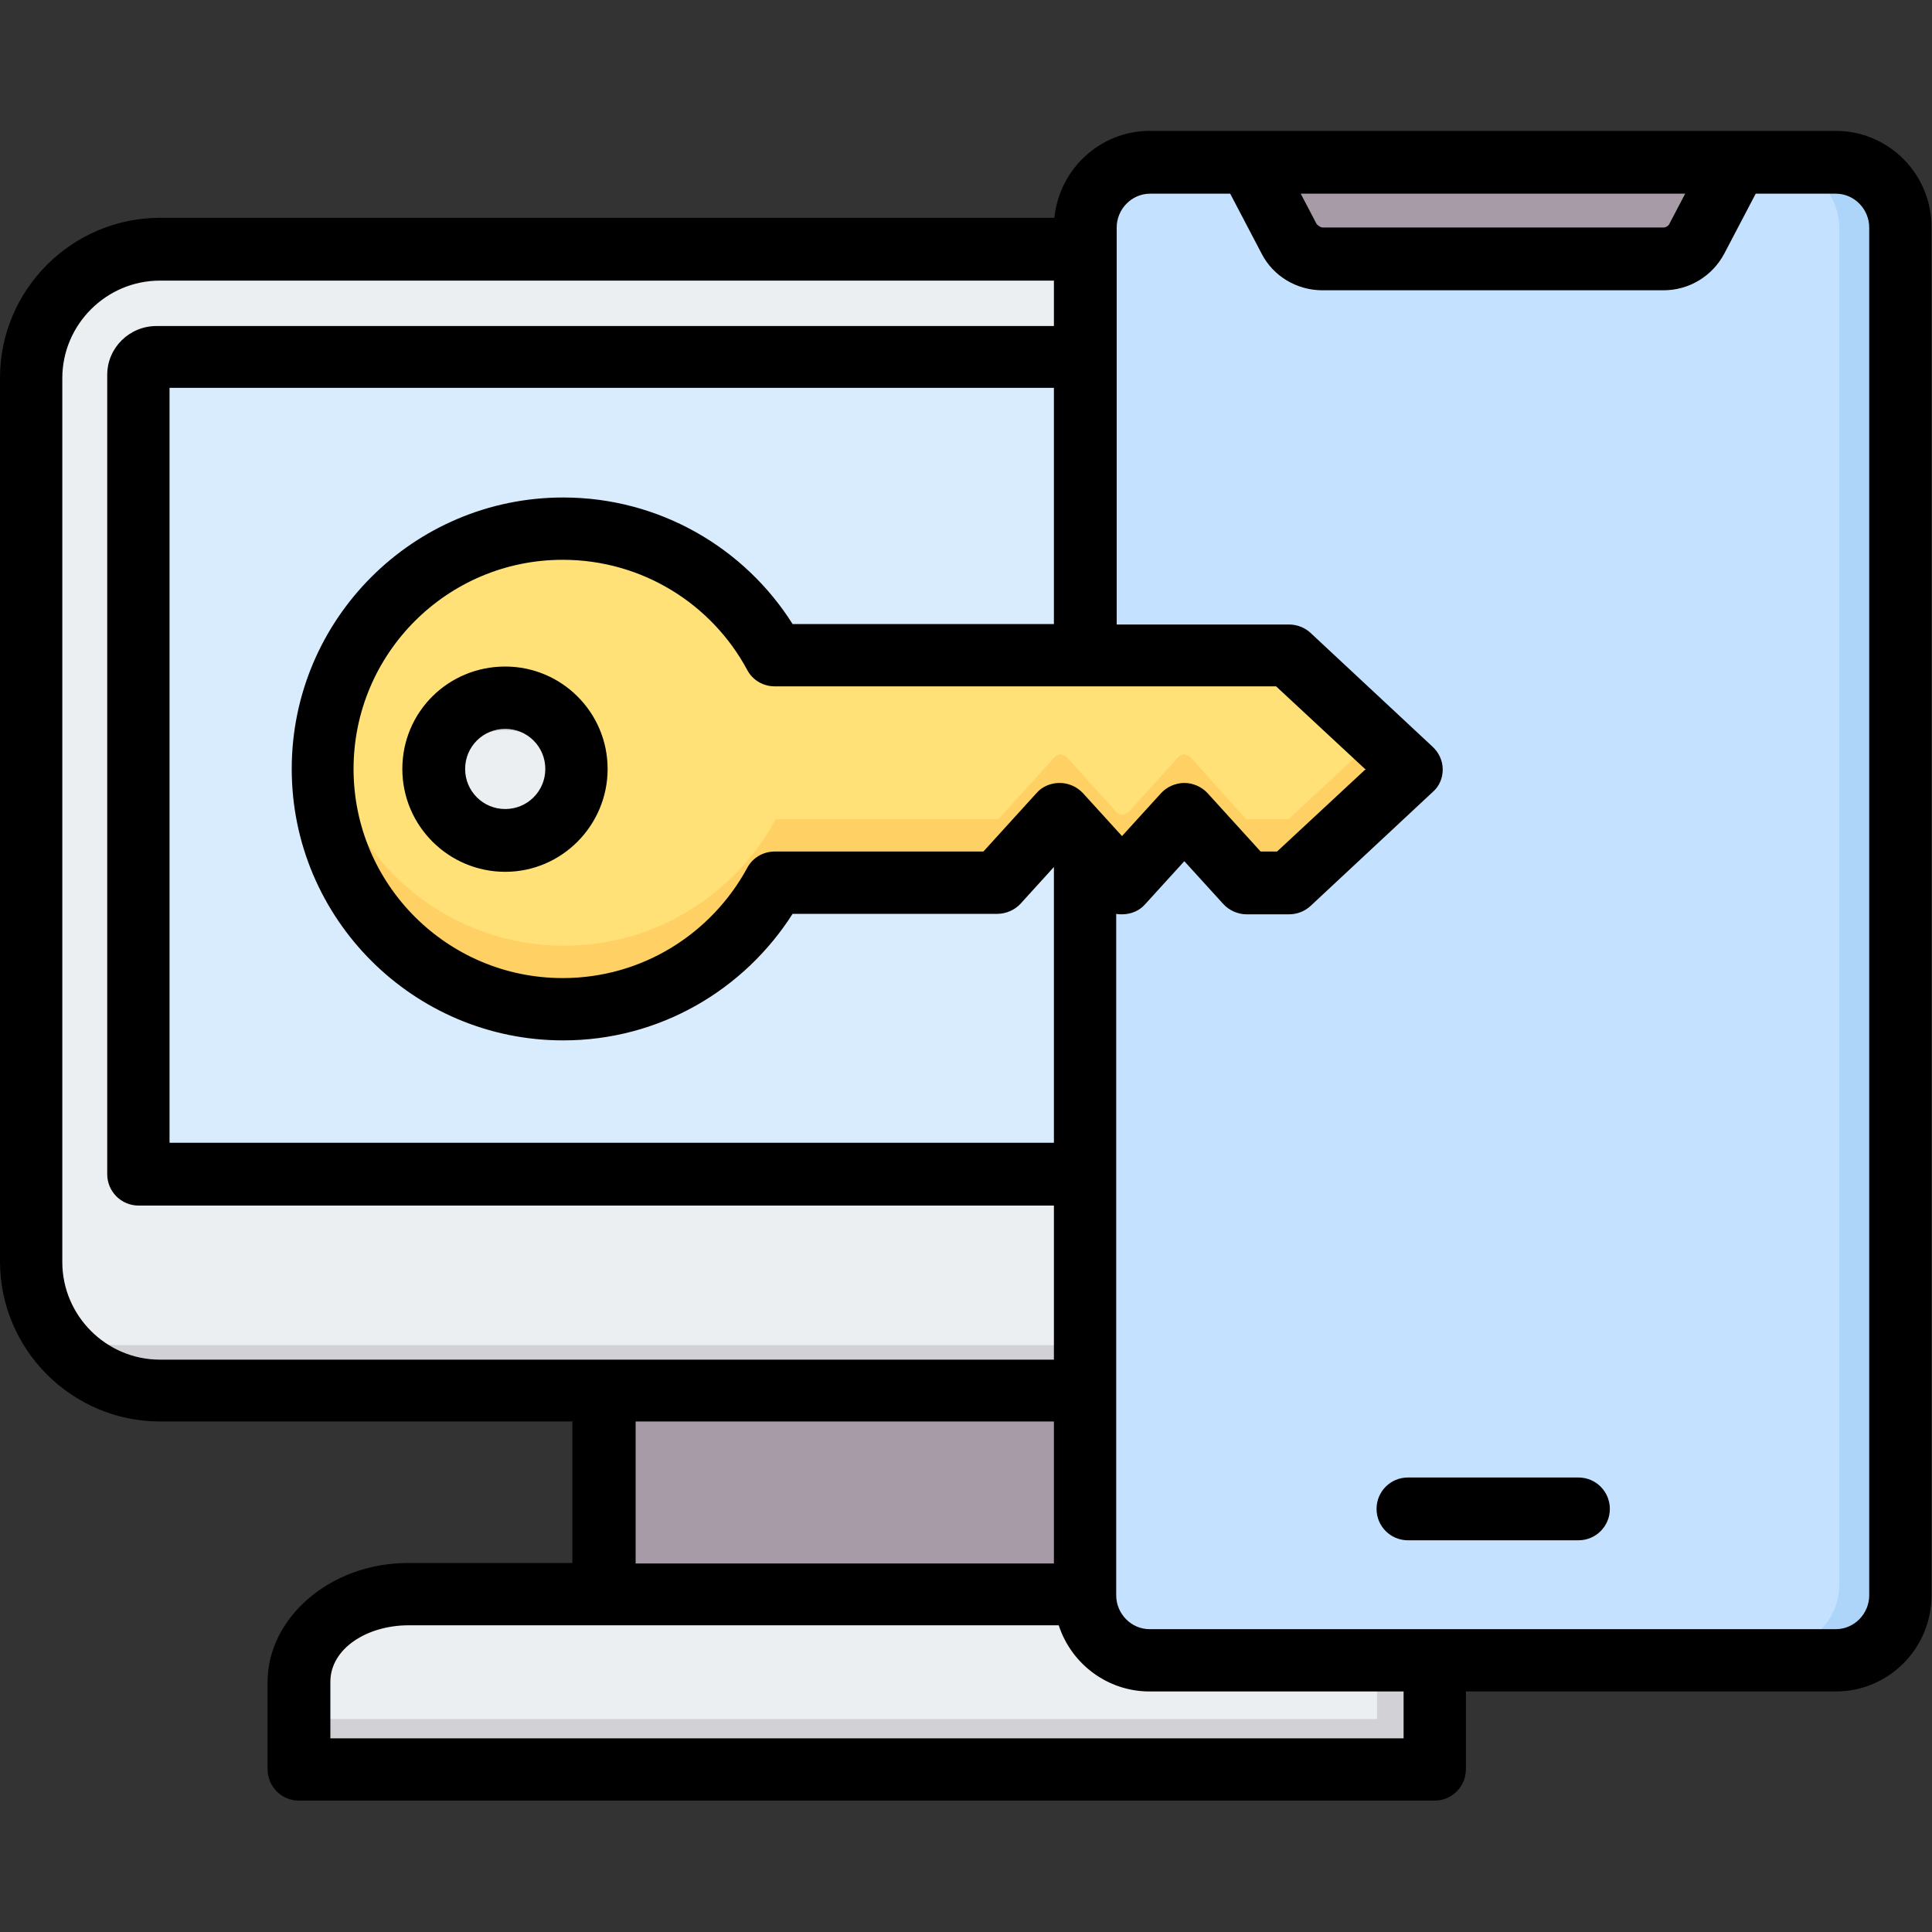 <?xml version="1.0" encoding="UTF-8"?>
<svg id="Layer_2" xmlns="http://www.w3.org/2000/svg" xmlns:xlink="http://www.w3.org/1999/xlink" viewBox="0 0 40 40">
  <rect x="0" y="0" width="40" height="40" fill="#333333" stroke="none"/>
  <defs>
    <style>
      .cls-1 {
        fill: #837683;
      }

      .cls-1, .cls-2, .cls-3, .cls-4, .cls-5, .cls-6, .cls-7, .cls-8, .cls-9, .cls-10 {
        fill-rule: evenodd;
      }

      .cls-2 {
        fill: #c4e2ff;
      }

      .cls-3 {
        fill: #d8ecfe;
      }

      .cls-4 {
        fill: #ffe177;
      }

      .cls-11 {
        fill: none;
      }

      .cls-5 {
        fill: #eceff1;
      }

      .cls-6 {
        fill: #a79ba7;
      }

      .cls-7 {
        fill: #ffd064;
      }

      .cls-8 {
        fill: #d1d1d6;
      }

      .cls-10 {
        fill: #add5fa;
      }

      .cls-12 {
        clip-path: url(#clippath);
      }
    </style>
    <clipPath id="clippath">
      <rect class="cls-11" width="40" height="40"/>
    </clipPath>
  </defs>
  <g id="Layer_1-2" data-name="Layer_1">
    <g class="cls-12">
      <g>
        <g>
          <g>
            <path class="cls-6" d="M12.28,27.59h10.72v6.1h-10.72v-6.1Z"/>
            <path class="cls-1" d="M22.16,27.59h.83v6.1h-.83v-6.1Z"/>
            <path class="cls-5" d="M6.05,36.3h23.17v-1.79c0-.98-1.01-1.79-2.24-1.79H8.29c-1.23,0-2.24.81-2.24,1.79v1.79Z"/>
            <path class="cls-8" d="M6.05,36.3h23.17v-1.79c0-.58-.36-1.1-.9-1.43.12.22.19.47.19.72v1.79H6.05v.71Z"/>
            <path class="cls-5" d="M3.2,5.28h28.86c1.44,0,2.62,1.18,2.62,2.62v18.04c0,1.44-1.18,2.62-2.62,2.62H3.2c-1.44,0-2.62-1.18-2.62-2.62V7.9c0-1.44,1.18-2.62,2.62-2.62h0Z"/>
            <path class="cls-8" d="M33.53,5.73c.7.47,1.16,1.27,1.16,2.17v18.04c0,1.44-1.18,2.62-2.62,2.62H3.2c-.9,0-1.7-.46-2.17-1.16.42.28.92.45,1.46.45h28.86c1.44,0,2.62-1.18,2.62-2.62V7.19c0-.54-.17-1.04-.45-1.46h0Z"/>
            <path class="cls-3" d="M3.14,7.47h28.99c.2,0,.36.16.36.36v16.33H2.78V7.84c0-.2.16-.36.36-.36h0Z"/>
            <path class="cls-2" d="M30.71,7.47h1.42c.2,0,.36.16.36.36v16.33h-1.42V7.84c0-.2-.17-.36-.36-.36h0Z"/>
          </g>
          <g>
            <g>
              <path class="cls-2" d="M39.29,32.81c0,.73-.6,1.33-1.33,1.33h-14.15c-.73,0-1.33-.6-1.33-1.33V4.72c0-.73.6-1.33,1.33-1.33h14.15c.73,0,1.33.6,1.33,1.33v28.09Z"/>
              <path class="cls-10" d="M36.75,3.39h1.21c.73,0,1.33.6,1.33,1.33v28.09c0,.73-.6,1.33-1.33,1.33h-1.21c.73,0,1.33-.6,1.33-1.33V4.72c0-.73-.6-1.33-1.33-1.33Z"/>
            </g>
            <path class="cls-6" d="M26.15,3.39h9.47l-.6,1.85c-.03.08-.1.13-.18.13h-7.91c-.08,0-.16-.05-.18-.13l-.6-1.85Z"/>
          </g>
          <g>
            <path class="cls-4" d="M29,16.02c.06-.05.09-.13.09-.2s-.03-.15-.09-.2l-2.31-2.15h-10.64c-.84-1.56-2.49-2.62-4.38-2.62-2.75,0-4.98,2.23-4.98,4.98s2.23,4.98,4.98,4.98c1.89,0,3.54-1.06,4.38-2.62h4.61l1.17-1.29s.08-.05.12-.05.09.02.12.05l1.04,1.15s.08.05.12.05.09-.02.12-.05l1.04-1.15s.08-.05.12-.05.09.02.12.05l1.16,1.29h.88l2.31-2.16Z"/>
            <path class="cls-7" d="M29,16.02c.06-.05.09-.13.09-.2s-.03-.15-.09-.2l-.44-.41-1.88,1.75h-.88l-1.16-1.29s-.08-.05-.12-.05-.09.02-.12.05l-1.04,1.15s-.08.05-.12.05c-.05,0-.09-.02-.12-.05l-1.04-1.15s-.08-.05-.12-.05-.09.02-.12.05l-1.17,1.29h-4.61c-.84,1.56-2.49,2.62-4.38,2.62-2.54,0-4.64-1.91-4.94-4.37-.03.2-.04.4-.04.61,0,2.75,2.23,4.98,4.98,4.98,1.89,0,3.54-1.06,4.38-2.62h4.61l1.17-1.29s.08-.05.12-.05.09.02.12.05l1.04,1.15s.08.05.12.05.09-.02.12-.05l1.04-1.15s.08-.05.12-.05.09.02.12.05l1.16,1.29h.88l2.31-2.16Z"/>
            <path class="cls-5" d="M9.72,14.53c.71-.41,1.61-.17,2.02.54.41.71.17,1.61-.54,2.02s-1.61.17-2.02-.54c-.41-.71-.17-1.61.54-2.02Z"/>
            <path class="cls-8" d="M9.72,14.53c.71-.41,1.61-.17,2.02.54.21.36.25.76.14,1.13-.03-.12-.08-.23-.14-.34-.41-.71-1.31-.95-2.02-.54-.35.2-.59.53-.69.89-.18-.63.09-1.33.69-1.68Z"/>
          </g>
        </g>
        <path class="cls-9" d="M11.87,29.43H3.31c-1.82,0-3.31-1.49-3.31-3.31V7.82c0-1.82,1.49-3.31,3.31-3.31h18.52c.1-1.01.95-1.8,1.97-1.8h14.21c1.09,0,1.98.89,1.98,1.99v28.33c0,1.1-.89,1.99-1.98,1.99h-7.66v1.61c0,.36-.29.65-.65.65H6.19c-.36,0-.65-.29-.65-.65v-1.81c0-1.31,1.28-2.46,2.91-2.46h3.4v-2.94ZM21.82,5.81H3.31c-1.11,0-2.02.91-2.02,2.02v18.3c0,1.11.91,2.02,2.02,2.02h18.51v-3.19H2.87c-.36,0-.65-.29-.65-.65V7.76c0-.56.46-1.01,1.02-1.01h18.58v-.94ZM21.82,29.43h-8.66v2.94h8.66v-2.94ZM29.06,35.02h-5.26c-.87,0-1.62-.57-1.88-1.37h-13.46c-.86,0-1.62.48-1.62,1.17v1.17h22.22v-.97ZM21.82,23.66v-5.71l-.69.76c-.12.13-.3.21-.48.21h-4.24c-1,1.57-2.75,2.62-4.75,2.62-3.1,0-5.62-2.52-5.62-5.62s2.52-5.62,5.62-5.62c2,0,3.76,1.05,4.75,2.62h5.41v-4.89H3.51v15.63h18.31ZM23.11,18.91v14.12c0,.38.31.7.69.7h14.21c.38,0,.69-.32.69-.7V4.71c0-.38-.31-.7-.69-.7h-1.66l-.65,1.24c-.25.47-.73.76-1.26.76h-7.06c-.53,0-1.02-.29-1.26-.76l-.65-1.24h-1.66c-.38,0-.69.32-.69.7v8.22h3.57c.16,0,.32.06.44.17l2.53,2.36c.13.12.21.29.21.47,0,.18-.07.35-.21.47l-2.53,2.36c-.12.11-.28.17-.44.17h-.88c-.18,0-.36-.08-.48-.21l-.81-.89-.81.89c-.12.14-.3.21-.48.21-.04,0-.08,0-.12-.01h0ZM34.9,4.01h-7.97l.33.63s.07.07.12.07h7.06c.05,0,.1-.03.12-.07l.33-.63ZM29.15,31.89c-.36,0-.65-.29-.65-.65s.29-.65.65-.65h3.53c.36,0,.65.29.65.65s-.29.65-.65.65h-3.53ZM28.26,15.92l-1.84-1.71h-10.38c-.24,0-.46-.13-.57-.34-.73-1.36-2.17-2.28-3.82-2.28-2.39,0-4.33,1.94-4.33,4.33s1.94,4.33,4.33,4.33c1.65,0,3.08-.92,3.82-2.28.11-.21.33-.34.57-.34h4.32l1.1-1.21c.12-.14.3-.21.48-.21.18,0,.36.08.48.21l.81.89.81-.89c.12-.13.3-.21.48-.21s.36.08.48.21l1.1,1.21h.34l1.84-1.71ZM10.46,13.8c1.17,0,2.12.95,2.12,2.12s-.95,2.13-2.12,2.13-2.13-.95-2.13-2.13.95-2.12,2.13-2.12ZM10.46,15.09c-.46,0-.83.37-.83.83s.37.83.83.83.83-.37.83-.83-.37-.83-.83-.83Z"/>
      </g>
    </g>
  </g>
</svg>